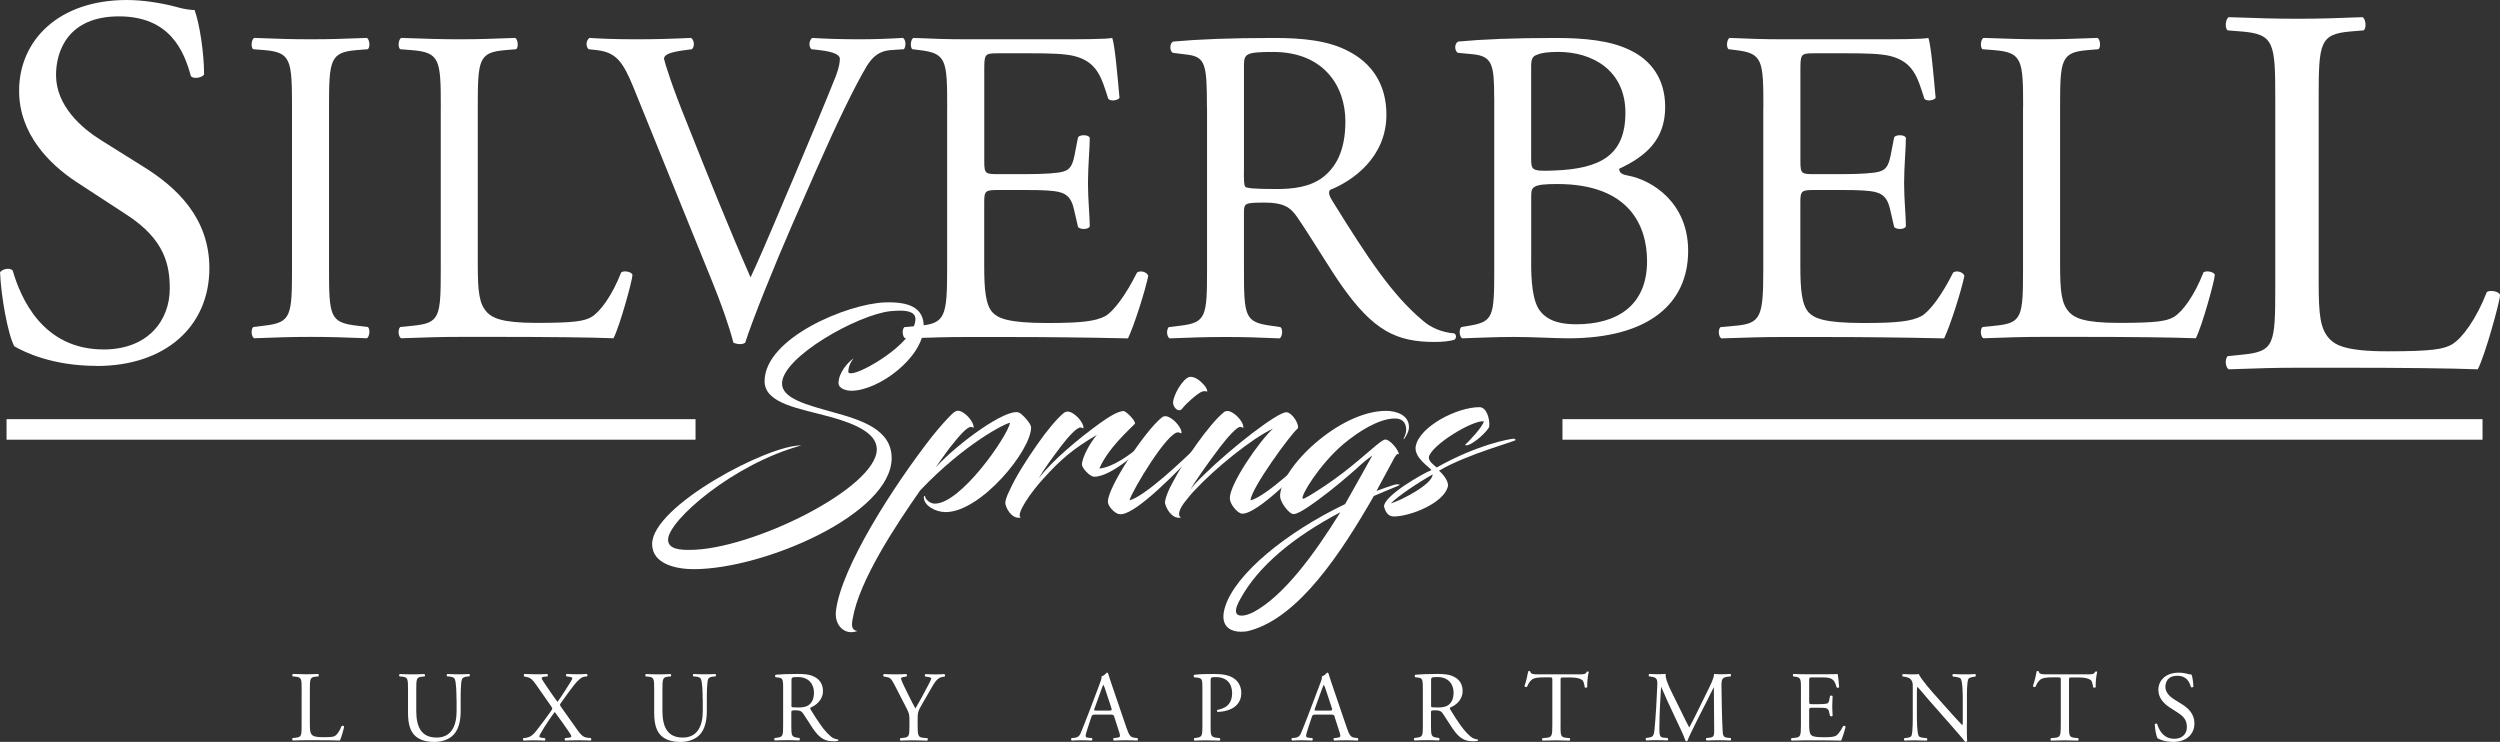 <?xml version="1.0" encoding="UTF-8"?>
<svg id="Layer_1" data-name="Layer 1" xmlns="http://www.w3.org/2000/svg" viewBox="0 0 473.45 140.5">
  <rect x="0" y="0" width="473.45" height="140.5" fill="#333333" stroke="none"/>
  <defs>
    <style>
      .cls-1 {
        fill: #fff;
      }
    </style>
  </defs>
  <g>
    <path class="cls-1" d="M18.33,69.29c-8.41,0-13.72-2.6-15.62-3.71-1.2-2.2-2.5-9.31-2.7-14.02.5-.7,2-.9,2.4-.3,1.5,5.11,5.61,14.92,17.22,14.92,8.41,0,12.52-5.51,12.52-11.52,0-4.41-.9-9.31-8.21-14.02l-9.51-6.21c-5.01-3.3-10.81-9.01-10.81-17.22C3.6,7.71,11.02,0,24.03,0,27.14,0,30.74.6,33.35,1.3c1.3.4,2.7.6,3.5.6.9,2.4,1.8,8.01,1.8,12.22-.4.6-2,.9-2.5.3-1.3-4.81-4.01-11.32-13.62-11.32s-11.92,6.51-11.92,11.12c0,5.81,4.81,10.01,8.51,12.32l8.01,5.01c6.31,3.91,12.52,9.71,12.52,19.23,0,11.02-8.31,18.53-21.33,18.53Z"/>
    <path class="cls-1" d="M55.3,20.42c0-9.05-.17-10.5-5.21-10.93l-2.13-.17c-.51-.34-.34-1.88.17-2.14,4.27.17,7.17.26,10.76.26s6.32-.09,10.59-.26c.51.26.68,1.79.17,2.14l-2.13.17c-5.04.43-5.21,1.88-5.21,10.93v30.4c0,9.05.17,10.25,5.21,10.85l2.13.26c.51.34.34,1.88-.17,2.13-4.27-.17-7.17-.26-10.59-.26-3.59,0-6.49.09-10.76.26-.51-.26-.68-1.62-.17-2.13l2.13-.26c5.04-.6,5.21-1.79,5.21-10.85v-30.4Z"/>
    <path class="cls-1" d="M83.48,20.25c0-8.97-.17-10.33-5.55-10.76l-2.13-.17c-.51-.34-.34-1.88.17-2.14,4.78.17,7.69.26,11.1.26s6.23-.09,10.5-.26c.51.26.68,1.79.17,2.14l-2.05.17c-5.04.43-5.21,1.79-5.21,10.76v29.72c0,5.38.26,7.6,1.79,9.22.94.94,2.56,1.96,9.31,1.96,7.26,0,9.05-.34,10.42-1.11,1.71-1.03,3.93-4.1,5.64-8.45.51-.43,2.13-.09,2.13.51,0,.94-2.39,9.65-3.59,11.96-4.36-.17-12.47-.26-21.26-.26h-7.86c-3.59,0-6.32.09-11.1.26-.51-.26-.68-1.62-.17-2.13l2.56-.26c4.95-.51,5.12-1.71,5.12-10.68v-30.74Z"/>
    <path class="cls-1" d="M119.94,16.49c-1.96-4.78-3.25-6.58-6.92-7l-1.54-.17c-.6-.51-.51-1.71.17-2.14,2.48.17,5.21.26,8.88.26s6.75-.09,10.33-.26c.6.34.77,1.62.17,2.14l-1.28.17c-3.25.43-3.93.94-4.01,1.62.17.85,1.62,5.47,4.27,11.96,3.93,9.91,7.86,19.73,12.13,29.46,2.65-5.64,6.23-14.43,8.2-18.96,2.48-5.81,6.49-15.46,7.94-19.13.68-1.79.77-2.73.77-3.33s-.85-1.28-3.84-1.62l-1.54-.17c-.6-.51-.43-1.79.17-2.14,2.39.17,5.64.26,8.88.26,2.82,0,5.47-.09,8.28-.26.6.34.6,1.71.17,2.14l-2.56.17c-2.05.17-3.33,1.2-4.44,2.99-2.39,4.01-5.72,10.93-9.56,19.64l-4.61,10.5c-3.42,7.86-7.43,17.76-8.88,22.29-.26.17-.6.26-.94.26-.43,0-.85-.09-1.28-.26-.94-3.59-2.48-7.77-3.93-11.36l-15.03-37.06Z"/>
    <path class="cls-1" d="M179.38,20.25c0-8.88-.17-10.16-5.21-10.76l-1.37-.17c-.51-.34-.34-1.88.17-2.14,3.67.17,6.58.26,10.08.26h16.06c5.47,0,10.5,0,11.53-.26.51,1.45,1.03,7.6,1.37,11.36-.34.51-1.71.68-2.13.17-1.28-4.01-2.05-7-6.49-8.11-1.79-.43-4.53-.51-8.28-.51h-6.15c-2.56,0-2.56.17-2.56,3.42v17.08c0,2.39.26,2.39,2.82,2.39h4.95c3.59,0,6.23-.17,7.26-.51,1.02-.34,1.62-.85,2.05-2.99l.68-3.5c.43-.51,1.88-.51,2.22.09,0,2.05-.34,5.38-.34,8.63,0,3.07.34,6.32.34,8.2-.34.6-1.79.6-2.22.09l-.77-3.33c-.34-1.54-.94-2.82-2.65-3.25-1.2-.34-3.25-.43-6.58-.43h-4.95c-2.56,0-2.82.09-2.82,2.31v12.04c0,4.53.26,7.43,1.62,8.88,1.03,1.03,2.82,1.96,10.33,1.96,6.58,0,9.05-.34,10.93-1.28,1.54-.85,3.84-3.84,6.06-8.28.6-.43,1.79-.17,2.13.6-.6,2.99-2.73,9.56-3.84,11.87-7.69-.17-15.29-.26-22.89-.26h-7.69c-3.67,0-6.58.09-11.61.26-.51-.26-.68-1.62-.17-2.13l2.82-.26c4.87-.43,5.29-1.71,5.29-10.68v-30.74Z"/>
    <path class="cls-1" d="M228.57,20.33c0-8.11-.26-9.56-3.76-9.99l-2.73-.34c-.6-.43-.6-1.79.09-2.13,4.78-.43,10.67-.68,19.04-.68,5.29,0,10.33.43,14.26,2.56,4.1,2.13,7.09,5.98,7.09,11.96,0,8.11-6.41,12.55-10.68,14.26-.43.51,0,1.37.43,2.05,6.83,11.02,11.36,17.85,17.17,22.72,1.45,1.28,3.59,2.22,5.89,2.39.43.17.51.85.09,1.2-.77.26-2.14.43-3.76.43-7.26,0-11.62-2.13-17.68-10.76-2.22-3.16-5.72-9.05-8.37-12.9-1.28-1.88-2.65-2.73-6.06-2.73-3.84,0-4.01.09-4.01,1.88v10.76c0,8.97.17,9.99,5.13,10.68l1.79.26c.51.43.34,1.88-.17,2.13-3.84-.17-6.75-.26-10.16-.26-3.59,0-6.66.09-10.67.26-.51-.26-.68-1.54-.17-2.13l2.14-.26c4.95-.6,5.12-1.71,5.12-10.68v-30.66ZM235.57,32.55c0,1.54,0,2.48.26,2.82.26.26,1.54.43,5.89.43,3.07,0,6.32-.34,8.8-2.22,2.3-1.79,4.27-4.78,4.27-10.59,0-6.75-4.18-13.15-13.66-13.15-5.29,0-5.55.34-5.55,2.73v19.98Z"/>
    <path class="cls-1" d="M282.97,18.54c0-6.32-.34-7.94-4.18-8.28l-2.73-.26c-.68-.51-.6-1.79.09-2.13,4.61-.43,10.42-.68,18.36-.68,5.38,0,10.51.43,14.35,2.39,3.67,1.79,6.49,5.21,6.49,10.68,0,6.15-3.59,9.31-8.71,11.7,0,.85.68,1.11,1.62,1.28,4.61.85,11.44,5.12,11.44,14.26,0,9.91-7.34,16.57-22.72,16.57-2.48,0-6.66-.26-10.25-.26s-6.66.17-9.82.26c-.51-.26-.68-1.62-.17-2.13l1.54-.26c4.53-.77,4.7-1.71,4.7-10.68V18.54ZM289.97,29.9c0,2.39.09,2.56,4.44,2.39,8.71-.34,13.41-2.9,13.41-10.93s-6.23-11.53-12.72-11.53c-1.88,0-3.16.17-3.93.51-.85.26-1.2.68-1.2,2.22v17.34ZM289.97,49.71c0,3.07.17,7.43,1.79,9.31,1.62,1.96,4.19,2.39,6.75,2.39,7.6,0,13.41-3.42,13.41-11.96,0-6.75-3.42-14.6-16.99-14.6-4.61,0-4.95.51-4.95,2.22v12.64Z"/>
    <path class="cls-1" d="M333.95,20.25c0-8.88-.17-10.16-5.21-10.76l-1.37-.17c-.51-.34-.34-1.88.17-2.14,3.67.17,6.58.26,10.08.26h16.05c5.47,0,10.51,0,11.53-.26.51,1.45,1.03,7.6,1.37,11.36-.34.51-1.71.68-2.13.17-1.28-4.01-2.05-7-6.49-8.11-1.79-.43-4.53-.51-8.28-.51h-6.15c-2.56,0-2.56.17-2.56,3.42v17.08c0,2.39.26,2.39,2.82,2.39h4.95c3.59,0,6.23-.17,7.26-.51s1.62-.85,2.05-2.99l.68-3.5c.43-.51,1.88-.51,2.22.09,0,2.05-.34,5.38-.34,8.63,0,3.07.34,6.32.34,8.2-.34.6-1.79.6-2.22.09l-.77-3.33c-.34-1.54-.94-2.82-2.65-3.25-1.2-.34-3.25-.43-6.58-.43h-4.95c-2.56,0-2.82.09-2.82,2.31v12.04c0,4.53.26,7.43,1.62,8.88,1.02,1.03,2.82,1.96,10.33,1.96,6.58,0,9.05-.34,10.93-1.28,1.54-.85,3.84-3.84,6.06-8.28.6-.43,1.79-.17,2.13.6-.6,2.99-2.73,9.56-3.84,11.87-7.69-.17-15.29-.26-22.89-.26h-7.69c-3.67,0-6.58.09-11.61.26-.51-.26-.68-1.62-.17-2.13l2.82-.26c4.87-.43,5.29-1.71,5.29-10.68v-30.74Z"/>
    <path class="cls-1" d="M383.14,20.25c0-8.97-.17-10.33-5.55-10.76l-2.14-.17c-.51-.34-.34-1.88.17-2.14,4.78.17,7.69.26,11.1.26s6.23-.09,10.51-.26c.51.26.68,1.79.17,2.14l-2.05.17c-5.04.43-5.21,1.79-5.21,10.76v29.72c0,5.38.26,7.6,1.79,9.22.94.94,2.56,1.96,9.31,1.96,7.26,0,9.05-.34,10.42-1.11,1.71-1.03,3.93-4.1,5.63-8.45.51-.43,2.14-.09,2.14.51,0,.94-2.39,9.65-3.59,11.96-4.36-.17-12.47-.26-21.27-.26h-7.86c-3.59,0-6.32.09-11.1.26-.51-.26-.68-1.62-.17-2.13l2.56-.26c4.95-.51,5.12-1.71,5.12-10.68v-30.74Z"/>
    <path class="cls-1" d="M430.89,18.57c0-10.51-.2-12.12-6.51-12.62l-2.5-.2c-.6-.4-.4-2.2.2-2.5,5.61.2,9.01.3,13.02.3s7.31-.1,12.32-.3c.6.3.8,2.1.2,2.5l-2.4.2c-5.91.5-6.11,2.1-6.11,12.62v34.85c0,6.31.3,8.91,2.1,10.81,1.1,1.1,3,2.3,10.91,2.3,8.51,0,10.61-.4,12.22-1.3,2-1.2,4.61-4.81,6.61-9.91.6-.5,2.5-.1,2.5.6,0,1.1-2.8,11.32-4.21,14.02-5.11-.2-14.62-.3-24.93-.3h-9.21c-4.21,0-7.41.1-13.02.3-.6-.3-.8-1.9-.2-2.5l3-.3c5.81-.6,6.01-2,6.01-12.52V18.57Z"/>
  </g>
  <path class="cls-1" d="M130.61,104.14c11.72,0,35.44-11.72,35.44-19.06,0-3.02-4.04-4.81-8.8-6.13-5.83-1.6-12.45-2.48-12.45-6.76,0-8.17,15.7-14.68,22.8-14.92,4.42-.15,7.39.92,7.34,4.67-.1,5.79-8.56,12.06-13.71,12.06-.97,0-2.43-.39-2.43-1.46,0-1.99,1.9-4.08,2.87-4.67-.73.83-1.02,1.85-1.02,2.53,0,.29.29.29.58.29,1.99,0,11.47-5.45,12.11-9.87.24-1.56-1.07-1.99-2.92-1.99-.53,0-1.17.05-1.8.1-6.22.68-20.52,8.7-20.52,13.71,0,2.82,4.67,4.03,9.58,5.4,5.49,1.51,11.18,3.31,11.18,8.7,0,10.65-24.21,21.05-37.48,21.05-3.21,0-7.88-.92-7.88-4.76,0-7.2,21.98-18.81,28.25-18.67-12.88,3.5-25.23,14.24-25.23,17.84,0,1.9,2.53,1.94,4.08,1.94Z"/>
  <path class="cls-1" d="M180.69,78.08c.29-.24.58-.29.73-.29,1.12,0,2.97,1.9,2.97,3.16,0,.15-.15-.05-.49-.1-.73-.1-2.43,1.9-3.99,3.89-.63.78-2.72,3.79-2.72,3.79,4.23-4.62,13.32-11.23,15.75-10.41.63.24,2.33,2.09,2.33,2.82,0,4.38-9.53,16.04-16.19,16.04-1.9,0-4.13-1.21-4.13-2.82,0-.24.24-.34.24-.19,0,.49.83,1.41,1.85,1.41,4.91,0,13.66-12.59,14.25-15.31-.73,0-8.56,3.89-17.02,12.79-4.72,6.76-11.57,17.11-12.79,24.31-.24,1.22-.24,2.19.88,2.33-2.24.88-4.42-.92-4.04-3.89,1.02-8.17,10.74-23.39,18.13-32.87,1.31-1.65,3.26-3.89,4.23-4.67Z"/>
  <path class="cls-1" d="M201.49,78.18c.29-.19.49-.24.68-.24,1.17,0,3.02,1.9,3.02,3.11,0,.19-.15-.05-.54-.1-.73-.05-2.43,1.85-3.89,3.79-1.31,1.75-3.02,4.03-4.04,5.83,2.58-3.35,7.44-7.44,11.62-10.45,1.9-1.36,3.35-2.19,4.38-2.28.54-.05,2.53,2.04,2.19,2.43-1.07,1.12-5.11,4.67-6.71,8.46,2.33-.19,5.69-2.38,8.7-5.06.05-.05.34-.1.39,0-.88,1.17-6.71,6.61-10.06,6.61-.88,0-2.33-1.7-2.33-2.28,0-1.36,1.56-4.18,2.82-5.64-4.47,2.63-6.76,4.57-10.06,8.21-2.48,2.67-5.4,6.95-4.33,7.44-1.41.34-2.58-1.17-2.92-2.53-.1-.44.15-1.36.73-2.48,1.22-2.77,3.4-6.13,5.35-8.9,1.7-2.48,3.79-4.96,5.01-5.93Z"/>
  <path class="cls-1" d="M211.8,97.34c-.78-.24-1.99-1.46-1.99-2.33,0-2.82,7.05-13.42,10.16-15.9.24-.24.54-.29.73-.29,1.12,0,3.06,1.94,3.06,3.16,0,.19-.24-.05-.63-.1-1.99-.19-8.65,10.89-9.24,12.88,2.97-.78,10.06-7.54,13.03-10.41.34-.24.58.15.44.29-4.23,4.57-11.96,12.49-14.97,12.74-.19,0-.34,0-.58-.05ZM228.04,72.93c.44.49.73,1.22.54,1.22-.1,0-.49-.19-1.02.05-.83.34-3.06,2.33-3.65,3.16-.68.88-1.7-.15-1.75-1.02-.05-1.41,1.8-4.57,3.06-4.96,1.12-.15,2.19.83,2.82,1.55Z"/>
  <path class="cls-1" d="M236.84,94.76c3.06-.83,10.02-7.49,13.13-10.41.29-.24.54.15.39.29-4.23,4.62-12.15,12.64-15.07,12.64-.49,0-1.02-.44-1.51-1.02-.54-.63-.88-1.36-.88-1.9,0-2.77,5.64-10.89,8.17-13.17-3.99,1.8-11.13,7.68-14.73,11.57-.63.63-1.22,1.36-1.75,2.04-1.31,1.55-1.65,2.87-.92,3.21-1.46.34-2.63-1.22-3.02-2.63-.1-.34.15-1.65,1.36-3.89,1.17-2.28,3.02-5.15,4.62-7.39,1.75-2.48,3.89-5.06,5.15-6.03.19-.19.49-.24.63-.24,1.22,0,3.06,1.9,3.06,3.11,0,.19-.19-.05-.58-.1-.63-.05-2.43,1.99-3.89,3.89-2.28,3.02-4.81,6.61-5.54,7.97.54-.78,1.46-1.75,2.48-2.72,5.44-5.35,14-11.91,15.65-11.91,1.17,0,2.72,2.63,2.09,3.16-1.21.97-8.75,11.23-8.85,13.52Z"/>
  <path class="cls-1" d="M260.71,92.96c1.07-.39,2.14-.78,3.21-1.12.78-.24,1.56-.1.88.15-1.56.63-3.11,1.31-4.62,1.94-6.22,10.84-14.24,23.04-23.58,25.52-.54.15-1.07.19-1.6.19-1.8,0-3.31-.83-3.31-2.87,0-.53.1-1.17.34-1.9,1.94-6.17,11.52-14.05,22.7-19.4,1.07-1.85,5.15-9.19,5.15-9.19.05-.05-1.17.83-2.09,1.65-.73.68-3.4,3.06-6.13,5.2-2.77,2.14-5.64,4.23-6.66,4.23-.1,0-.34-.05-.49-.15-.88-.54-2.09-2.28-2.09-3.26,0-5.3,11.18-16.14,20.08-16.14,1.9,0,4.33.78,4.33,3.06,0,.83-.49,1.65-.92,2.28-.1.05-.15,0-.1-.05.19-.44.49-1.02.49-1.75,0-1.46-.92-2.19-2.38-2.09-2.82.15-6.32,2.19-9.53,4.86-4.62,3.94-8.17,9.92-7.68,10.31.19.19,2.14-1.07,4.28-2.48,2.33-1.56,4.62-3.36,6.22-4.72,3.36-2.82,4.08-3.55,4.91-3.94.92-.44,2.97,2.19,2.77,2.77-.15-.15-.39-.29-1.21,1.36l-2.97,5.49ZM253.85,97c-8.85,4.67-15.61,10.21-19.01,16.53-.54.97-.78,1.65-.78,2.14,0,.68.44.92,1.07.92.68,0,1.51-.29,2.28-.68,5.69-3.06,11.47-10.89,16.43-18.91Z"/>
  <path class="cls-1" d="M270.62,86.49c-.19.83.97,1.61,1.46,2.04,7.78-4.38,14-5.45,14.63-5.45.1,0,.29.1.29.24.44.15-9.19,2.67-14.49,5.83.63.49,1.85,1.9,1.7,2.92-.68,3.16-7.1,5.74-10.26,5.74-1.07,0-1.61-.87-1.85-1.94.15-2.09,7.29-6.17,8.99-6.85-.54-.68-3.4-2.43-2.97-4.57.78-3.7,7.78-7.34,12.06-7.34,1.36,0,1.99,2.24,1.85,3.64-.05.68-3.11,3.6-4.42,3.6-.05,0-.15-.19-.1-.19.15,0,3.4-3.4,3.5-4.38-2.24-.19-9.77,4.42-10.4,6.71ZM263.38,95.34c1.9-.53,7.93-3.64,7.93-5.49-2.92,1.65-6.51,4.08-7.93,5.49Z"/>
  <g>
    <path class="cls-1" d="M57.13,130.53c0-1.99-.04-2.29-1.23-2.39l-.47-.04c-.11-.08-.08-.42.04-.47,1.06.04,1.71.06,2.46.06s1.38-.02,2.33-.06c.11.06.15.4.04.47l-.46.04c-1.12.09-1.16.4-1.16,2.39v6.59c0,1.19.06,1.69.4,2.05.21.21.57.44,2.06.44,1.61,0,2.01-.07,2.31-.25.38-.23.87-.91,1.25-1.88.11-.09.47-.02.47.11,0,.21-.53,2.14-.8,2.65-.97-.04-2.77-.06-4.72-.06h-1.74c-.8,0-1.4.02-2.46.06-.11-.06-.15-.36-.04-.47l.57-.06c1.1-.11,1.14-.38,1.14-2.37v-6.82Z"/>
    <path class="cls-1" d="M86.45,132.45c0-1.17-.04-3.35-.36-3.92-.13-.23-.47-.36-.95-.4l-.47-.04c-.11-.13-.08-.38.04-.45.72.04,1.42.06,2.16.06.8,0,1.31-.02,1.99-.06.15.09.13.34.04.45l-.45.04c-.47.04-.83.21-.95.46-.26.62-.26,2.8-.26,3.87v2.14c0,1.65-.26,3.39-1.33,4.53-.81.89-2.22,1.38-3.62,1.38-1.31,0-2.61-.25-3.54-1.04-1-.83-1.48-2.22-1.48-4.47v-4.47c0-1.97-.04-2.29-1.14-2.39l-.47-.04c-.11-.07-.08-.4.04-.45.95.04,1.59.06,2.35.06s1.4-.02,2.33-.06c.11.06.15.38.04.45l-.45.04c-1.1.09-1.14.42-1.14,2.39v4.09c0,3.05.95,5.06,3.85,5.06,2.75,0,3.79-2.16,3.79-5.04v-2.18Z"/>
    <path class="cls-1" d="M111.89,139.78c.13.11.11.38-.02.47-.87-.04-1.61-.06-2.39-.06-.85,0-1.76.02-2.44.06-.11-.11-.13-.36-.04-.47l.55-.06c.44-.04.64-.11.64-.25,0-.11-.04-.3-.42-.83-.81-1.16-1.88-2.73-2.71-3.81-.51.64-1.91,2.71-2.67,4.04-.15.26-.25.47-.25.61,0,.11.17.21.55.25l.51.06c.13.11.09.38-.02.47-.68-.04-1.4-.06-2.05-.06s-1.34.02-1.95.06c-.17-.07-.19-.36-.06-.47l.47-.06c1.02-.11,1.69-.93,2.25-1.69.23-.3,1.53-1.97,2.58-3.49.13-.19.17-.32.17-.38s-.08-.23-.23-.44l-2.84-4.07c-.63-.89-.99-1.27-1.65-1.42l-.61-.13c-.09-.11-.08-.42.04-.47.89.04,1.52.06,2.2.06.74,0,1.59-.02,2.14-.06.13.06.15.34.04.47l-.53.04c-.34.02-.57.13-.57.25,0,.17.19.49.57,1.04.63.91,1.74,2.61,2.43,3.47.49-.61,2.2-3.3,2.54-3.87.15-.25.27-.49.27-.63,0-.09-.28-.21-.63-.25l-.49-.06c-.11-.13-.11-.4.04-.47.66.04,1.27.06,2.01.06s1.23-.02,1.82-.06c.13.09.15.36.04.47l-.45.04c-.57.06-1.25.62-2.03,1.61-.74.95-1.55,2.08-2.46,3.35-.11.17-.19.3-.19.36s.02.19.25.49l3.2,4.51c.64.89,1.14,1.19,1.72,1.25l.66.06Z"/>
    <path class="cls-1" d="M133.07,132.45c0-1.17-.04-3.35-.36-3.92-.13-.23-.47-.36-.95-.4l-.47-.04c-.11-.13-.08-.38.04-.45.72.04,1.42.06,2.16.06.8,0,1.31-.02,1.99-.06.15.09.13.34.04.45l-.45.04c-.47.04-.83.21-.95.46-.26.62-.26,2.8-.26,3.87v2.14c0,1.65-.27,3.39-1.33,4.53-.81.89-2.22,1.38-3.62,1.38-1.31,0-2.61-.25-3.54-1.04-1-.83-1.48-2.22-1.48-4.47v-4.47c0-1.97-.04-2.29-1.14-2.39l-.47-.04c-.11-.07-.08-.4.04-.45.95.04,1.59.06,2.35.06s1.4-.02,2.33-.06c.11.06.15.38.04.45l-.45.04c-1.1.09-1.14.42-1.14,2.39v4.09c0,3.05.95,5.06,3.85,5.06,2.75,0,3.79-2.16,3.79-5.04v-2.18Z"/>
    <path class="cls-1" d="M148.32,130.55c0-1.8-.06-2.12-.83-2.22l-.61-.08c-.13-.09-.13-.4.02-.47,1.06-.09,2.37-.15,4.22-.15,1.18,0,2.29.09,3.16.57.91.47,1.57,1.33,1.57,2.65,0,1.8-1.42,2.78-2.37,3.16-.09.11,0,.3.09.45,1.52,2.45,2.52,3.96,3.81,5.04.32.28.8.49,1.31.53.09.04.11.19.02.26-.17.06-.47.09-.83.09-1.61,0-2.58-.47-3.92-2.39-.49-.7-1.27-2.01-1.86-2.86-.28-.42-.59-.61-1.35-.61-.85,0-.89.02-.89.42v2.39c0,1.99.04,2.22,1.14,2.37l.4.06c.11.09.08.42-.04.47-.85-.04-1.5-.06-2.25-.06-.8,0-1.48.02-2.37.06-.11-.06-.15-.34-.04-.47l.47-.06c1.1-.13,1.14-.38,1.14-2.37v-6.8ZM149.88,133.26c0,.34,0,.55.06.63.06.06.34.09,1.31.09.68,0,1.4-.08,1.95-.49.51-.4.95-1.06.95-2.35,0-1.5-.93-2.92-3.03-2.92-1.17,0-1.23.08-1.23.61v4.43Z"/>
    <path class="cls-1" d="M173.78,137.32c0,2.03.11,2.33,1.14,2.41l.72.06c.11.11.08.42-.04.47-1.17-.04-1.82-.06-2.58-.06-.8,0-1.48.02-2.48.06-.11-.06-.15-.36-.04-.47l.59-.06c1.1-.11,1.14-.38,1.14-2.41v-.96c0-1.04-.06-1.29-.61-2.35l-2.24-4.36c-.64-1.25-.93-1.35-1.5-1.44l-.53-.09c-.11-.13-.09-.4.04-.47.61.04,1.29.06,2.2.06s1.55-.02,2.03-.06c.17.06.17.36.06.47l-.25.04c-.66.09-.8.19-.8.34,0,.19.49,1.27.59,1.46.7,1.4,1.4,2.9,2.14,4.21.59-1,1.21-2.1,1.78-3.2.53-.98,1.23-2.27,1.23-2.5,0-.11-.34-.25-.8-.3l-.34-.04c-.13-.13-.11-.4.04-.47.68.04,1.23.06,1.82.06s1.12-.02,1.76-.06c.15.09.17.36.04.47l-.53.09c-.99.17-1.55,1.36-2.5,2.99l-1.19,2.06c-.83,1.44-.89,1.61-.89,3.07v.98Z"/>
    <path class="cls-1" d="M211.04,135.8c-.13-.42-.21-.47-.78-.47h-2.86c-.47,0-.59.06-.72.45l-.66,1.99c-.28.85-.42,1.36-.42,1.57,0,.23.09.34.55.38l.63.06c.13.09.13.4-.04.47-.49-.04-1.08-.04-1.97-.06-.63,0-1.31.04-1.82.06-.11-.07-.15-.38-.04-.47l.63-.06c.45-.04.87-.25,1.14-.93.34-.87.87-2.1,1.67-4.23l1.93-5.11c.26-.68.38-1.04.32-1.35.45-.13.78-.47.98-.72.11,0,.25.04.28.17.25.83.55,1.71.83,2.54l2.6,7.62c.55,1.63.8,1.91,1.61,2.01l.51.06c.13.09.09.4,0,.47-.78-.04-1.44-.06-2.29-.06-.91,0-1.63.04-2.18.06-.15-.07-.17-.38-.04-.47l.55-.06c.4-.04.66-.15.66-.34,0-.21-.09-.55-.25-1.01l-.83-2.58ZM207.29,134.12c-.15.44-.13.45.4.45h2.33c.55,0,.59-.07.42-.59l-1.02-3.09c-.15-.46-.32-.97-.44-1.19h-.04c-.06.09-.25.55-.45,1.12l-1.19,3.3Z"/>
    <path class="cls-1" d="M229.26,137.36c0,1.99.04,2.24,1.25,2.37l.51.06c.11.09.08.42-.04.47-1.08-.04-1.7-.06-2.46-.06s-1.48.02-2.31.06c-.11-.06-.15-.36-.04-.47l.4-.06c1.1-.15,1.14-.38,1.14-2.37v-6.99c0-1.61-.04-1.93-.89-2.03l-.68-.08c-.13-.11-.11-.4.04-.47,1.01-.13,2.18-.15,3.75-.15s2.75.21,3.64.76c.87.55,1.51,1.53,1.51,2.84,0,1.74-1.08,2.61-1.9,3.01-.83.4-1.84.57-2.61.57-.13-.06-.13-.34-.02-.38,2.05-.38,2.79-1.53,2.79-3.18,0-1.84-1.08-3.03-3.05-3.03-1,0-1.02.08-1.02.68v8.45Z"/>
    <path class="cls-1" d="M252.79,135.8c-.13-.42-.21-.47-.78-.47h-2.86c-.47,0-.59.06-.72.45l-.66,1.99c-.28.85-.42,1.36-.42,1.57,0,.23.09.34.55.38l.62.06c.13.09.13.4-.04.47-.49-.04-1.08-.04-1.97-.06-.63,0-1.31.04-1.82.06-.11-.07-.15-.38-.04-.47l.62-.06c.46-.04.87-.25,1.14-.93.34-.87.87-2.1,1.67-4.23l1.93-5.11c.27-.68.38-1.04.32-1.35.46-.13.78-.47.98-.72.11,0,.25.04.28.17.25.83.55,1.71.83,2.54l2.6,7.62c.55,1.63.8,1.91,1.61,2.01l.51.06c.13.09.09.4,0,.47-.78-.04-1.44-.06-2.29-.06-.91,0-1.63.04-2.18.06-.15-.07-.17-.38-.04-.47l.55-.06c.4-.04.66-.15.66-.34,0-.21-.09-.55-.25-1.01l-.83-2.58ZM249.04,134.12c-.15.44-.13.45.4.45h2.33c.55,0,.59-.07.42-.59l-1.02-3.09c-.15-.46-.32-.97-.44-1.19h-.04c-.06.09-.25.55-.46,1.12l-1.19,3.3Z"/>
    <path class="cls-1" d="M269.46,130.55c0-1.8-.06-2.12-.83-2.22l-.61-.08c-.13-.09-.13-.4.02-.47,1.06-.09,2.37-.15,4.22-.15,1.17,0,2.29.09,3.16.57.91.47,1.57,1.33,1.57,2.65,0,1.8-1.42,2.78-2.37,3.16-.09.11,0,.3.09.45,1.51,2.45,2.52,3.96,3.81,5.04.32.28.8.49,1.31.53.09.04.11.19.02.26-.17.06-.47.09-.83.09-1.61,0-2.58-.47-3.92-2.39-.49-.7-1.27-2.01-1.86-2.86-.28-.42-.59-.61-1.35-.61-.85,0-.89.02-.89.42v2.39c0,1.99.04,2.22,1.14,2.37l.4.06c.11.09.08.42-.04.47-.85-.04-1.5-.06-2.25-.06-.8,0-1.48.02-2.37.06-.11-.06-.15-.34-.04-.47l.48-.06c1.1-.13,1.14-.38,1.14-2.37v-6.8ZM271.01,133.26c0,.34,0,.55.06.63.06.06.34.09,1.31.09.68,0,1.4-.08,1.95-.49.51-.4.95-1.06.95-2.35,0-1.5-.93-2.92-3.03-2.92-1.17,0-1.23.08-1.23.61v4.43Z"/>
    <path class="cls-1" d="M295.53,137.36c0,1.99.04,2.27,1.14,2.37l.61.06c.11.08.08.42-.04.47-1.08-.04-1.72-.06-2.48-.06s-1.42.02-2.63.06c-.11-.06-.15-.38,0-.47l.68-.06c1.08-.09,1.17-.38,1.17-2.37v-8.47c0-.59,0-.61-.57-.61h-1.04c-.82,0-1.86.04-2.33.48-.46.42-.64.83-.85,1.31-.15.11-.42.02-.49-.13.3-.85.59-2.06.72-2.82.06-.04.3-.06.36,0,.11.61.74.59,1.61.59h7.67c1.02,0,1.19-.04,1.48-.53.09-.04.3-.02.34.06-.21.78-.34,2.31-.28,2.88-.08.15-.4.15-.49.04-.06-.47-.19-1.17-.47-1.38-.44-.32-1.16-.48-2.2-.48h-1.35c-.57,0-.55.02-.55.64v8.43Z"/>
    <path class="cls-1" d="M318.58,135.14c.44.89.85,1.76,1.31,2.59h.04c.51-.89.98-1.88,1.46-2.84l1.78-3.62c.85-1.72,1.4-2.77,1.44-3.64.64.06,1.04.06,1.42.06.47,0,1.1-.02,1.69-.06.11.07.11.4.02.47l-.4.04c-1.19.11-1.35.47-1.33,1.8.04,2.01.06,5.51.21,8.24.06.95.04,1.46.93,1.53l.61.06c.11.11.09.4-.04.47-.78-.04-1.55-.06-2.24-.06s-1.52.02-2.29.06c-.13-.09-.15-.36-.04-.47l.55-.06c.93-.09.93-.4.93-1.61l-.06-7.9h-.04c-.13.21-.85,1.72-1.23,2.46l-1.69,3.32c-.85,1.67-1.71,3.45-2.05,4.32-.04.06-.11.08-.19.08-.04,0-.13-.02-.17-.08-.32-1-1.23-2.86-1.67-3.79l-1.71-3.66c-.4-.87-.8-1.86-1.21-2.73h-.04c-.07,1.17-.13,2.27-.19,3.37-.06,1.15-.13,2.84-.13,4.45,0,1.4.11,1.71.85,1.76l.72.06c.13.11.11.42-.02.47-.64-.04-1.38-.06-2.1-.06-.61,0-1.29.02-1.93.06-.11-.09-.15-.38-.04-.47l.42-.06c.8-.11,1.06-.23,1.18-1.55.11-1.25.21-2.29.32-4.17.09-1.57.17-3.18.21-4.22.04-1.19-.11-1.48-1.27-1.63l-.3-.04c-.09-.11-.07-.4.08-.47.57.04,1.02.06,1.5.06.44,0,.95,0,1.57-.06-.08.74.4,1.91.98,3.13l2.16,4.38Z"/>
    <path class="cls-1" d="M341.07,130.53c0-1.97-.04-2.26-1.16-2.39l-.3-.04c-.11-.08-.08-.42.04-.47.81.04,1.46.06,2.23.06h3.56c1.21,0,2.33,0,2.56-.06.11.32.23,1.69.3,2.52-.07.11-.38.15-.47.04-.28-.89-.46-1.55-1.44-1.8-.4-.09-1-.11-1.84-.11h-1.36c-.57,0-.57.04-.57.76v3.79c0,.53.06.53.63.53h1.1c.8,0,1.38-.04,1.61-.11s.36-.19.46-.66l.15-.78c.09-.11.42-.11.49.02,0,.46-.07,1.19-.07,1.91s.07,1.4.07,1.82c-.07.13-.4.13-.49.02l-.17-.74c-.07-.34-.21-.62-.59-.72-.27-.08-.72-.09-1.46-.09h-1.1c-.57,0-.63.02-.63.51v2.67c0,1,.06,1.65.36,1.97.23.23.62.44,2.29.44,1.46,0,2.01-.07,2.43-.28.34-.19.85-.85,1.35-1.84.13-.09.4-.04.47.13-.13.66-.61,2.12-.85,2.63-1.71-.04-3.39-.06-5.08-.06h-1.71c-.81,0-1.46.02-2.58.06-.11-.06-.15-.36-.04-.47l.63-.06c1.08-.09,1.17-.38,1.17-2.37v-6.82Z"/>
    <path class="cls-1" d="M372.48,136.98c0,.57,0,2.82.06,3.32-.04.11-.15.21-.36.21-.23-.32-.78-.99-2.43-2.86l-4.4-5c-.51-.59-1.8-2.14-2.2-2.56h-.04c-.08.23-.09.66-.09,1.23v4.13c0,.89.02,3.35.34,3.92.11.21.49.32.97.36l.59.06c.11.15.09.38-.04.47-.85-.04-1.52-.06-2.22-.06-.8,0-1.31.02-1.97.06-.13-.09-.15-.36-.04-.47l.51-.06c.44-.06.74-.17.83-.38.27-.68.25-2.99.25-3.9v-5.47c0-.53-.02-.93-.42-1.37-.26-.26-.72-.4-1.17-.45l-.32-.04c-.11-.11-.11-.4.04-.47.8.06,1.8.06,2.14.06.3,0,.62-.02.87-.06.38.96,2.61,3.47,3.24,4.17l1.84,2.06c1.31,1.46,2.24,2.52,3.13,3.43h.04c.08-.09.08-.4.08-.8v-4.05c0-.89-.02-3.35-.38-3.92-.11-.17-.42-.28-1.17-.38l-.32-.04c-.13-.11-.11-.42.04-.47.87.04,1.52.06,2.24.06.82,0,1.31-.02,1.95-.06.15.09.15.36.04.47l-.27.04c-.61.09-.98.25-1.06.4-.32.68-.28,3.03-.28,3.9v4.53Z"/>
    <path class="cls-1" d="M391.82,137.36c0,1.99.04,2.27,1.14,2.37l.61.06c.11.08.08.42-.04.47-1.08-.04-1.72-.06-2.48-.06s-1.42.02-2.63.06c-.11-.06-.15-.38,0-.47l.68-.06c1.08-.09,1.17-.38,1.17-2.37v-8.47c0-.59,0-.61-.57-.61h-1.04c-.82,0-1.86.04-2.33.48-.46.42-.64.83-.85,1.31-.15.11-.42.02-.49-.13.3-.85.59-2.06.72-2.82.06-.04.3-.06.36,0,.11.61.74.59,1.61.59h7.67c1.02,0,1.19-.04,1.48-.53.09-.04.3-.02.34.06-.21.78-.34,2.31-.28,2.88-.08.15-.4.15-.49.04-.06-.47-.19-1.17-.47-1.38-.44-.32-1.16-.48-2.2-.48h-1.35c-.57,0-.55.02-.55.64v8.43Z"/>
    <path class="cls-1" d="M411.53,140.5c-1.59,0-2.6-.49-2.95-.7-.23-.42-.48-1.76-.51-2.65.09-.13.38-.17.45-.06.29.97,1.06,2.82,3.26,2.82,1.59,0,2.37-1.04,2.37-2.18,0-.83-.17-1.76-1.55-2.65l-1.8-1.17c-.95-.62-2.05-1.7-2.05-3.26,0-1.8,1.4-3.26,3.87-3.26.59,0,1.27.11,1.76.25.25.07.51.11.66.11.17.46.34,1.52.34,2.31-.07.11-.38.17-.47.06-.25-.91-.76-2.14-2.58-2.14s-2.25,1.23-2.25,2.1c0,1.1.91,1.9,1.61,2.33l1.52.95c1.19.74,2.37,1.84,2.37,3.64,0,2.08-1.57,3.51-4.04,3.51Z"/>
  </g>
  <rect class="cls-1" x="1.24" y="79.38" width="130.48" height="3.89"/>
  <rect class="cls-1" x="295.9" y="79.38" width="174.24" height="3.89"/>
</svg>
